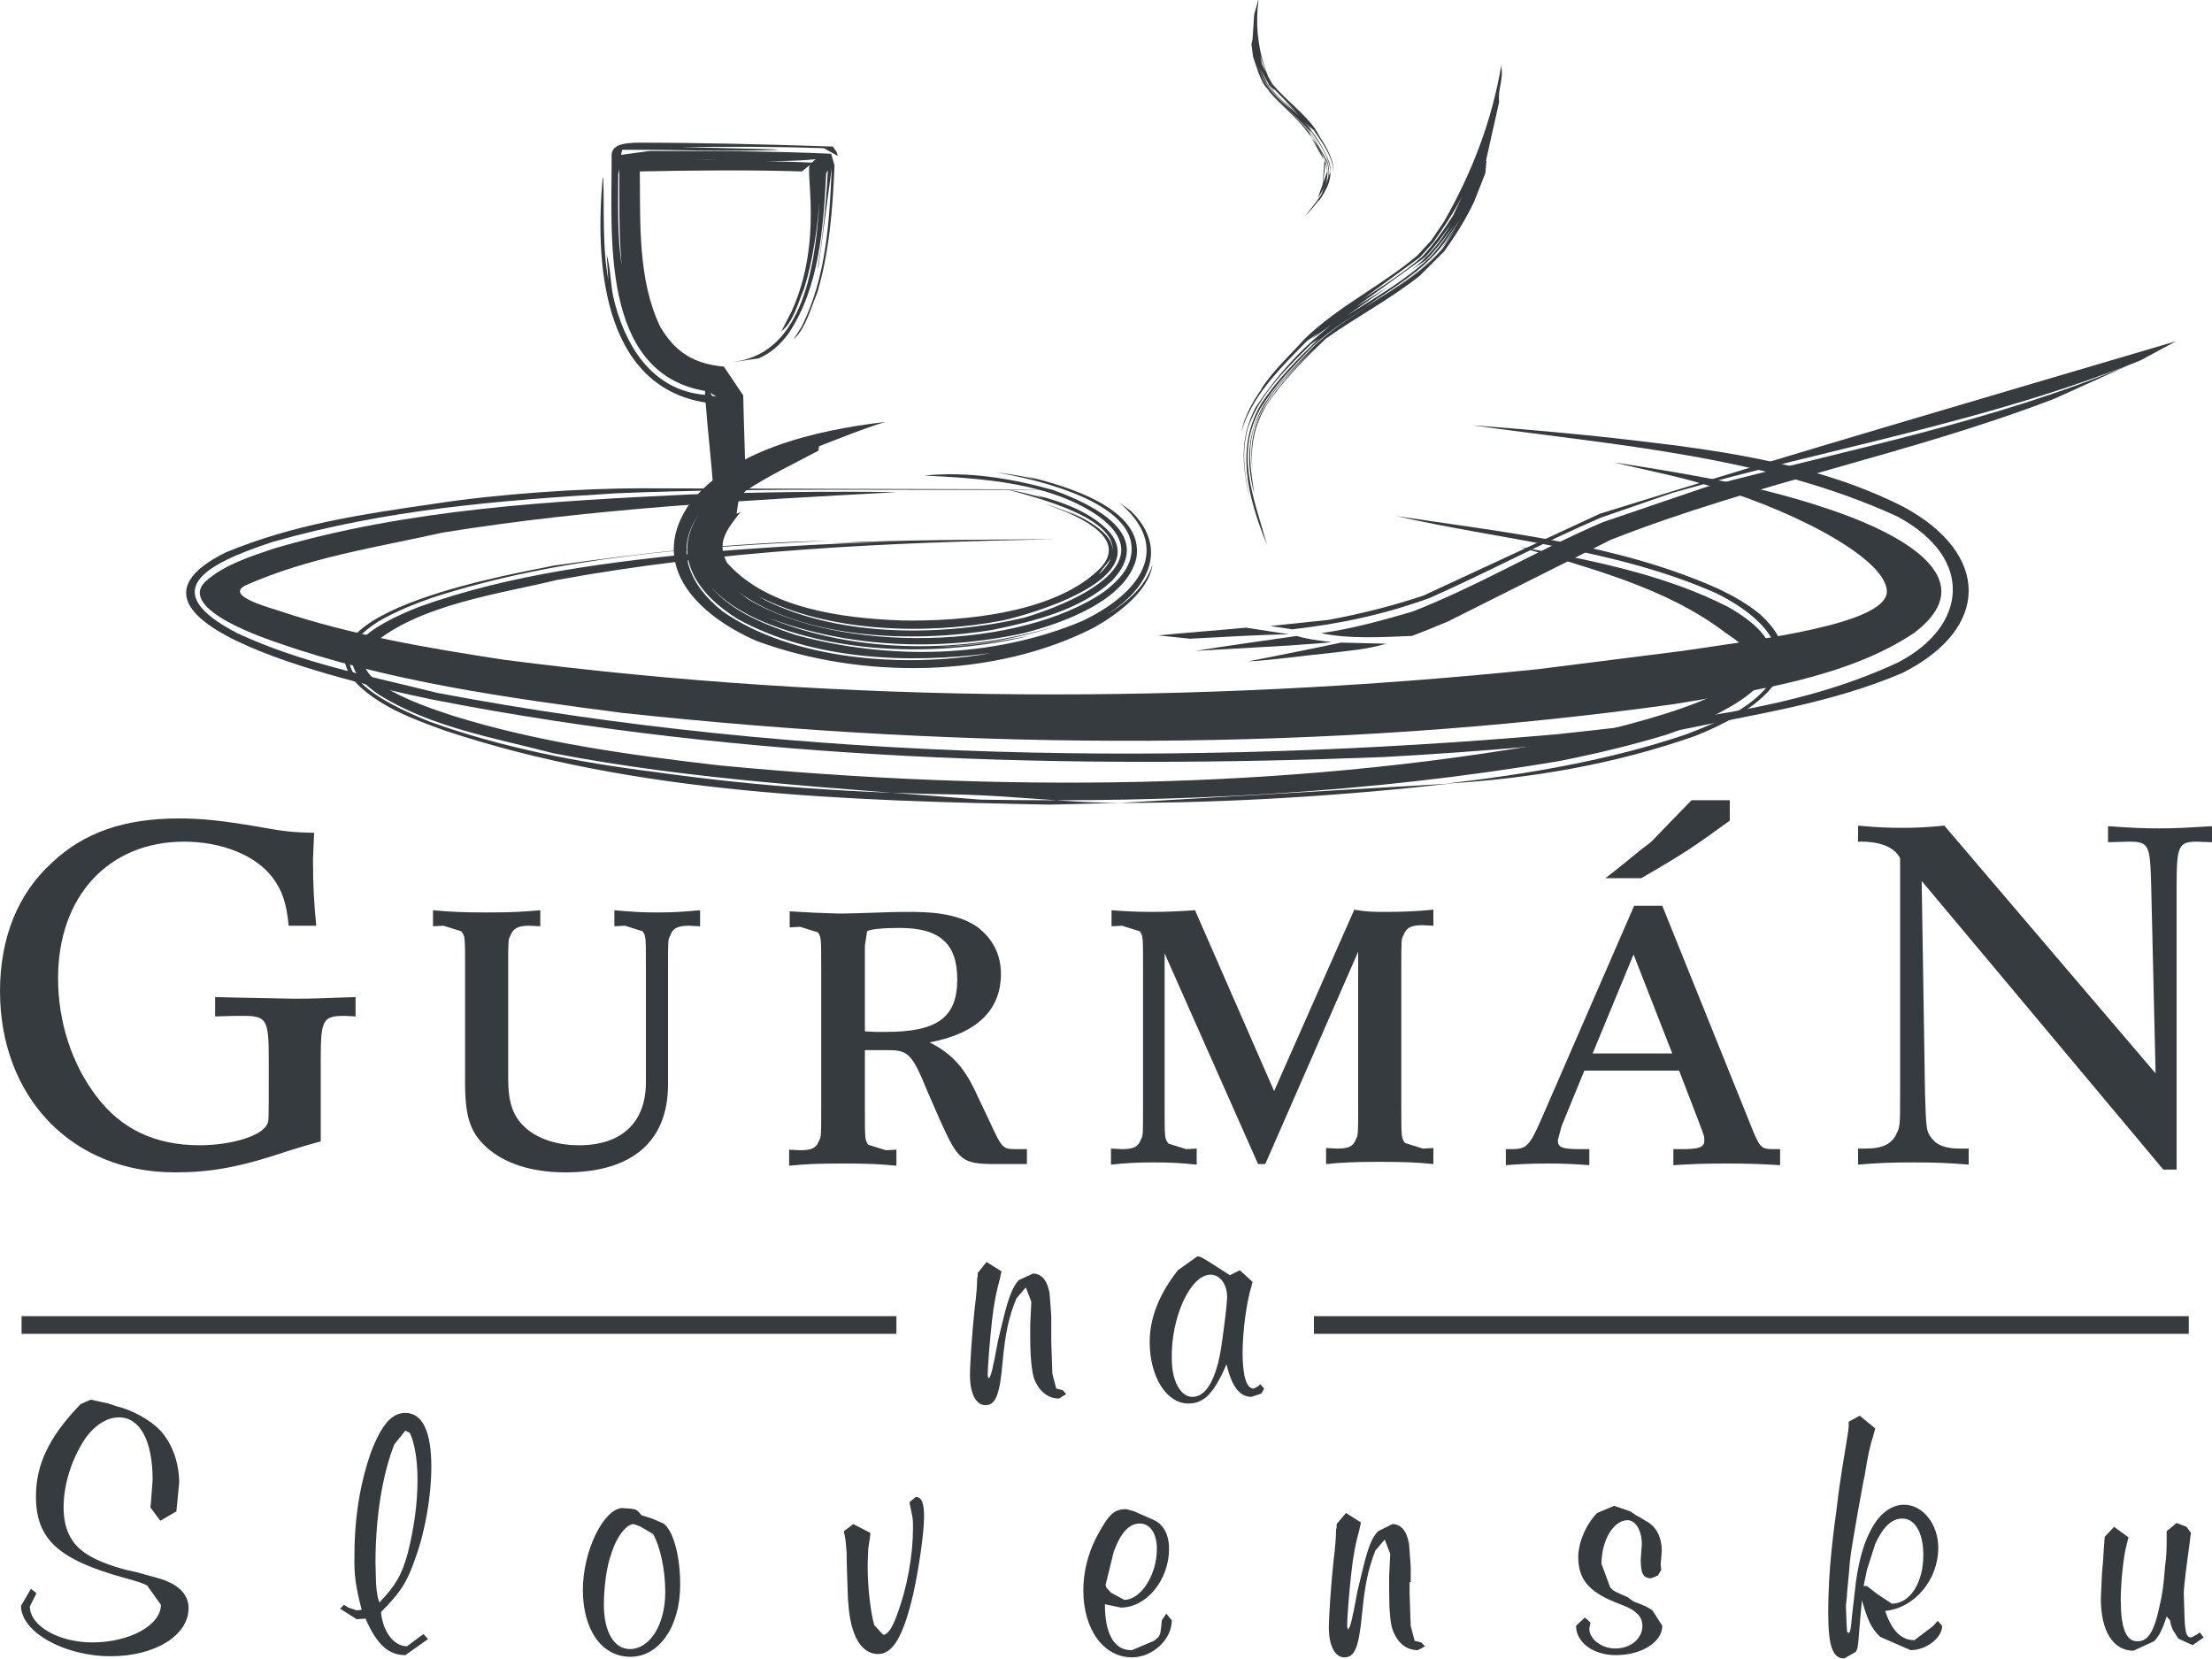 <?xml version="1.0" encoding="utf-8"?>
<!-- Generator: Adobe Illustrator 25.2.3, SVG Export Plug-In . SVG Version: 6.00 Build 0)  -->
<svg version="1.1" id="Layer_1" xmlns="http://www.w3.org/2000/svg" xmlns:xlink="http://www.w3.org/1999/xlink" x="0px" y="0px"
	 viewBox="0 0 400 300" style="enable-background:new 0 0 400 300;" xml:space="preserve">
<style type="text/css">
	.st0{fill:#363B3F;}
</style>
<g>
	<path class="st0" d="M134.4,87.3v1.1H129c-0.4-5.2-1-10.3-1.4-15.6c-18.9-3-20-25.9-18.6-40.8l0.1,0.5c0.2,6-0.2,12.2,0.9,18.1
		l-0.3-4.6c0.7,2.4,0.7,5.2,1.2,7.7c2,8.6,6.9,16.9,16.6,17.7l0-0.7c-19.2-3.3-16.8-28.6-16.9-42.7c0.1-2.1,2.9-2.1,4.3-2.2
		c11.9,0,23.7,0.3,35.7,0.7l0.7,1l0.2,0.7l-2.5-1.4c-8.6-0.3-17.1-0.3-25.7-0.2l16.6,0.4l0.8,0.1c-9.3,0.4-18.8-0.1-28.2,0l-0.2,0.9
		l5.2-0.7c10.9,0,21.8,0,32.8,0.5l0.6,2.1c-0.3,7.7-0.9,15.5-3.1,23c-1.1,2.6-2.1,6.5-4.3,8.5L145,59c4.4-8.9,5-18.9,5.4-28.6
		L148,48.3l-0.1,0.1c0.9-5.9,1.5-11.6,1.8-17.6l-0.3,0.5c-0.5,9.8-1.2,20.6-6.8,29c-1.5,2-3.1,3.5-5.4,4.5l-4.8,0.7l1.6-0.3
		c12-2.5,13.5-19.3,14.2-28.7c-0.5,5.3-1.2,10.6-2.8,15.7c-1,2.3-2,6.2-4.1,7.7l1.9-3.7c5.7-12.7,2.3-25.6,3.3-26.4l-1.5,1.2
		c-9.7-0.3-19.5-0.2-29.3,0c0.1,9.2-0.4,19.6,3.7,28.1c2.7,4.6,6.1,6.7,11.5,7.2l3.5,5.2c0.1,4.9,0.3,9.8,0.4,14.6L134.4,87.3z
		 M146.8,29.4l0.7-0.6c-7.3,0.7-14.8,0.1-22.1,0.1C132.6,29,139.7,29.1,146.8,29.4 M113.5,30.1l-0.7-1L113.5,30.1z M150.4,29.6
		l0-0.2L150.4,29.6z M150.4,29.7l0,0.7L150.4,29.7z M112,30.6l-0.2,1c0,5.4-0.2,11,0.6,16.3C111.9,42.1,112,36.3,112,30.6
		 M129.5,71.7l-1.1-0.7l0.4,0.6L129.5,71.7z M151.5,28.9l0,2.8L151.5,28.9z"/>
	<path class="st0" d="M190.8,88.5l-74.9-0.2c-10.7,0-25.8,1-37.4,2.8c-13.1,1.9-25.4,3.7-37.7,8.8c-27.2,13.5,31.6,25.4,37.9,26.7
		c56.4,11,114.3,12.5,171.5,10.3c18-1,35.7-2.5,53.6-4.9c13.8-2.9,27.3-4.8,40.2-10.3c16.1-8.1,15.8-21.6,0.3-30
		c-14.9-7.6-31.9-10.1-48.3-12c-9.1-1.1-20.4-2.1-29.8-2.8c25.7,3.6,53,5.5,76.9,16.5c14.2,7.6,12.5,20,0.1,26.4
		c-19,8.9-41.3,10.7-61.9,13c-66.9,5.8-136.1,5-202.2-7.5c-12.4-3.1-24.6-5.4-36.2-10.8c-14.6-7.6-6.1-12.4,6.4-16.5
		c20.6-5.9,40.9-7.5,62.2-8.8C137.6,88.1,164.6,88.8,190.8,88.5"/>
	<path class="st0" d="M291.8,83.6c16.1,2.5,27.2,4.5,39,8.5c8.7,2.9,29.7,11.4,15.4,22.3c-12.1,8.2-29.7,10.6-43.3,12.9
		c-63,8.8-127.4,8.4-190.5,1.6c-20.7-2.7-42.2-5.7-62-12.6c-1.7-0.6-18.4-6-13.3-11.1c3.4-3.1,8.3-4.6,12.4-6
		c24.4-7.2,50.3-8.6,75.5-9.8c12.4-0.4,24.8-0.6,37.2-0.4c-27.7,1.5-54.8,2.9-82.1,7.3c-12.1,2.7-24.4,4.5-35.8,9.6
		c-3.6,1.9,4.6,4,6.3,4.6c13.2,4.4,26.8,6.7,40.5,8.8c61.9,8,125,8.1,187.1,1.7l26.1-3.3c13.2-2,37.3-4.8,36.9-10.9
		c-0.4-6.3-19-15.5-33.7-19.4C303.3,86.1,296.6,84.8,291.8,83.6"/>
	<path class="st0" d="M274.9,98.9c12.7,2.4,25.9,4.9,37.5,10.8c18.8,10.6,0.3,19.3-11.2,23.2c-6.3,1.9-12.6,3.4-19.1,4.7
		c-34.9,5.9-69.5,7.6-104.8,7c-25.8-2.1-52-3.5-77.3-8.4c-10.7-2.8-22.1-4.7-31.5-10.6c-11-7.4-0.8-12.6,7.1-15.8
		c16.9-6.1,34.9-8.2,52.7-10c12.3-1,24.6-1.7,36.9-1.9l-15.1,0.3c13.6-0.6,27.3-0.6,40.9-0.7c-30.5,0.6-60.4,1.9-90.4,7.4
		c-9.7,2.4-25.2,4.4-33.5,11.9c-6.4,6.3,12.2,11.7,14.7,12.6c15.7,4.9,31.9,7.1,48.2,9c50.3,4.8,101.7,4.6,151.5-4.3
		c3.9-1,36.8-7.4,35.1-15.1c-0.6-2.2-3.3-3.6-5-4.9C300.7,106,287.3,102.8,274.9,98.9 M174.5,143.7c-19.6-0.3-36.8-1.4-56.1-4.1
		c-13.6-1.7-27.7-4.4-40.7-9.1c-8.6-3.5-22.1-10-9.3-18.1c3.1-1.8,6.3-3.1,9.7-4.3c22.8-7.4,48-9.3,71.9-10.3
		c-16.9,0.3-33.2,2.1-50,4.5c-4.8,1.1-48.4,8.1-35.2,21.6c4.3,4.1,10.1,6.2,15.6,8.2c34.9,11.6,73,12.7,109.4,13.4l12.8-0.3
		C193.7,145.2,184.2,144,174.5,143.7 M202.4,145.2l59.9-3.5C242.8,143.9,222.2,145.2,202.4,145.2 M261.5,141.7
		c15.3-0.9,30.5-3.5,45-8.6c9.4-3.7,23.1-11.7,11.8-22c-2.3-1.9-4.8-3.3-7.5-4.6c-18.3-8.2-38.7-10.2-58.4-13.2
		c19.4,4.4,39.7,5.9,58,14c11.2,5.6,16.3,13.9,3.5,21.5c-2.9,1.6-5.9,2.8-9,4C291,137.5,276.2,140,261.5,141.7"/>
	<path class="st0" d="M131.6,102c-2.2-3.8-0.2-6.2,2.3-9.4l-0.7,0.3l0.4-2.7l1.2-1.4c4.2-2.8,8.7-4.9,13.2-7.3l0.1-0.8
		c3.9-1.5,8-3.2,12-4.4c-12.7,1.5-28.5,5.1-35.8,15.4c-6.9,10.7,1.8,19.5,12.5,24.2c19,7,43,6.8,61-2.4c4.1-2.3,10-6.6,10.6-11.4
		c-1.3,4.2-5.1,7.3-9.1,9.5c8-4.5,12.4-12.2,5.2-19.2l-2.2-1.6c9.9,8.3,3.9,16.5-6.6,21.5c-16.2,6.8-35,7.1-51.9,2.5
		c-5.6-1.9-11.4-4.2-15.2-8.6c2.3,2.5,5.2,4.3,8.4,5.8c14.8,6.5,33.4,6.7,49.1,3c-5.6,1-11,1.9-16.8,2c7.5-0.3,14.8-1.5,21.8-3.8
		c-16.6,5-36.1,5.2-52.2-1.5l0,0c14.5,5.5,31,6.1,46.2,2.8c7-1.8,18.6-5.9,20.4-13.6c1.5-9-12.9-13.1-20-14.8l2,0.6
		c-2.5-0.6-5-1-7.5-1.3c7.2,1.2,27.5,5.7,24.3,16c-0.8,2.3-2.5,3.9-4.5,5.5c-15.3,10.7-48.2,11.4-64.6,1.4l-1.9-1.4
		c11.9,8.7,31.7,9.4,46.2,7c7.7-1.6,15.8-3.6,21.5-8.8c7.8-8.1-2.5-13.6-10.6-16.5c-7.5-2.1-15.4-3.4-23.3-2.6
		c10.7,0.5,23.2,1.3,31.9,7.6c11.2,8.6-5.4,15.6-13.8,18.1c-14.6,3.4-33,3.6-46.7-3.1l-1.4-0.8c12.5,6.5,30.2,7.1,44.2,4.4
		c4.7-1,26.5-7.2,19.4-15.9c-3.2-3.6-8.6-5.6-13.5-6.8l1.7,0.6c-2.2-0.6-4.5-1.2-6.8-1.6c5.6,1.6,25.6,6.3,17,15l-0.4,0.3l2.1-2.7
		c2.2-4.3-5.1-7.5-8.1-8.9l3.1,1.6c-2.4-1.2-4.6-2-7.2-2.8c4.6,1.6,15.7,5.6,10.6,11.5c-7.9,8.3-24.7,9.9-36.1,9.7
		c-11-0.4-24.2-2.2-31.5-10.3L131.6,102z M126.3,93.1c-5,7.6,0,14.5,7.2,18.9c13.4,7.3,30.5,8.1,45.7,6.1c-15.4,2.8-36,1.3-48.6-7.6
		C124.7,105.8,121.9,99.4,126.3,93.1 M192.4,88.2l0.3,0.1L192.4,88.2z M194.1,107.1l4.6-2.9L194.1,107.1z"/>
	<path class="st0" d="M225.3,113.5c-5.3,0.5-10.6,0.9-15.9,1.4l5.8,0.6c6.1-0.3,11.7-0.7,17.9-0.8L225.3,113.5z M234.5,115
		c-6.1,0.9-12.2,1.7-18.3,2.7l17.4-1c2.1-0.2,5.1-0.3,7.2-0.6C238,115.8,236.1,115.5,234.5,115 M242.5,116.2
		c-5.6,1.2-11.2,2.3-16.8,3.4c4.3-0.2,10.4-1.1,14.7-1.5c4-0.5,6.4-0.6,10.3-1.7L242.5,116.2z"/>
	<path class="st0" d="M238.9,114.5c5.6-0.8,11-2.3,16.5-3.9c11.8-4.6,22.8-11.2,34.5-16.2l18.8-6.4c25.9-6.8,51.5-11.7,76.3-22
		l-13.5,6.1c-26.3,10.1-54,15.2-80.2,25.5l-29.5,14.8c-2.2,0.9-4.3,1.8-6.5,2.6C249.9,115.2,244.1,115.6,238.9,114.5 M393.5,61.7
		c-34.8,10.3-69.6,20.4-104.2,31.2l-31.9,14.8c-5.7,1.9-11.3,3.3-17.2,4.4l-10.5,1.1l4,0.6c8.7-1,16.7-2.7,24.9-5.7
		c10.4-4.6,20.4-10,30.9-14.5l13-4.5c28.5-8.1,56.8-12.8,84.5-23.9L393.5,61.7z"/>
	<path class="st0" d="M256.7,49.9l4.5-4.5c2-2.8,3.9-5.8,5.4-9l2-5.1l0.2-2.2l-0.1,0l2.4-10.7c-0.3-2.1,0.8-4.1,0.4-6.2l0-0.5
		c-1.7,10.1-5.3,19.5-10.4,28.4l-2.3,3.4l-2.5,2.7c-6.5,5.5-14.2,9.1-20.3,15c-2.6,2.9-6,6-8.1,9.4c2.5-3.2,5.4-6.1,8.2-9l0.4-0.4
		c-4.4,4-10.9,10.7-12,16.9l0.4-1.3c2.2-6,7.1-10.7,11.4-15.1l2.1-1.5l-1.4,1.2l3.7-2.6c-5.4,4.2-9.8,9.1-13.6,14.8
		c-3.2,6-2.4,11.4-0.8,17.7c-1.1-4.7-2-9.2-0.6-14c2.1-6,6.9-10.6,11.3-15l1.4-1c-3.7,3.6-7.3,7.2-10.2,11.5
		c-5,8.1-2.5,17.3,0.9,25.7c-2.4-8.7-5.8-16.3-1.2-24.6c2.6-4.2,6-7.7,9.5-11.3c7.2-6.7,17.1-10.1,23.4-17.8l2.6-3.6l-2.5,3.7
		c-6.4,7.5-16.1,10.9-23.2,17.6c-3.2,3.3-6.5,6.7-9.1,10.6c-3.1,5.2-3.3,10.3-1.8,16.2c-0.6-4.4-1.3-7.8,0-12.1
		c2-5.5,6.8-10.4,11-14.3c-3.5,3.4-6.7,6.9-9.3,11c-2.1,3.6-2.5,7.1-2,11.2c-0.4-4.4,0.2-7.9,2.5-11.8c3-4.5,6.9-8.4,10.8-12.1
		C245.3,57.3,251.4,54.1,256.7,49.9 M246.4,54.1l10.4-7.6l2.4-2.7c1.9-2.7,3.7-5.4,5.2-8.3l-1.6,3.4c-1.7,2.7-3.4,5.1-5.6,7.5
		C253.9,49.3,250.1,51.7,246.4,54.1 M245.2,55.5l12.5-9c1.8-1.9,3.2-3.8,4.6-5.9c-1.8,3.2-4.1,5.9-7,8.2l2.6-1.8
		c1.9-2,3.3-3.9,5-6.2c-1.4,2.1-2.7,4-4.4,5.8c-4.5,4.2-9.7,7.1-14.8,10.4l7.4-5.2L245.2,55.5z M264.5,36.6l1.5-2.7L264.5,36.6z
		 M255.2,48.7l-4.3,3L255.2,48.7z M246.9,55.5c5-3.5,10.5-6.5,14.2-11.5l3.2-4.7l-3.6,5.6C256.9,49.5,251.8,52.4,246.9,55.5"/>
	<path class="st0" d="M229.6,16.7l-1.6-2.3l-1.4-4.1L226.3,8l0.2-0.9h0l0.3-4.5l0.7-2.5l0.1-0.2c-0.6,4.1-0.2,8.3,1.1,12.3l0.6,1.6
		l0.8,1.4c2.4,2.9,5.7,5.2,7.8,8.2l2.6,4.6l-2.7-4.5l-0.2-0.2c1.6,2.1,3.8,5.4,3.5,8v-0.5c-0.2-2.6-2-5-3.5-7.2l-0.8-0.8l0.5,0.7
		l-1.4-1.4c2,2.3,3.5,4.7,4.5,7.3c0.7,2.7-0.4,4.8-2,7.1l2.2-5.4c-0.2-2.6-1.9-5-3.4-7.2l-0.5-0.5l3.3,5.7c1.3,3.8-1.2,7.1-4,10
		c2.4-3.2,5.1-5.8,4-9.6l-3-5.5c-2.6-3.4-6.9-5.9-8.9-9.6l-0.7-1.7l0.6,1.7c2.1,3.7,6.3,6.1,8.8,9.6l2.9,5.2
		c0.8,2.4,0.2,4.4-1.4,6.6l1.7-4.8c-0.2-2.4-1.8-4.9-3.3-6.9l3,5.4l-0.6,4.6l0.4-4.9c-0.8-2.1-2.1-4.1-3.6-6
		C234.1,20.9,231.6,19,229.6,16.7 M234,19.5l-4-4.2l-0.8-1.3l-1.3-3.9l0.3,1.5l1.7,3.6L234,19.5z M234.4,20.2l-4.8-4.9l-1.4-2.9
		l2.3,4l-1-1l-1.6-3l1.3,2.8c1.6,2.2,3.7,3.9,5.8,5.8l-2.9-2.9L234.4,20.2z M227.7,10.6l-0.4-1.2L227.7,10.6z M230.5,16.4l1.6,1.7
		L230.5,16.4z M233.6,20c-1.9-2-4.2-3.7-5.3-6.1l-0.9-2.2l1,2.6C229.6,16.5,231.6,18.2,233.6,20"/>
	<path class="st0" d="M57.2,167.5c-0.4-3.9-0.6-7.3-0.6-12.1l0.2-4.8c-3.8-0.1-5.2-0.2-10.1-1.1c-6.5-1.1-10.1-1.5-14.4-1.5
		c-9.9,0-17.2,2.6-22.9,8C3.2,161.6,0,169.7,0,179.2C0,198.4,13,212,31.6,212c6.5,0,11.7-0.9,20.6-3.9c2.9-0.9,3.9-1.2,5.8-1.7
		v-14.9c0-7.2,0.4-7.8,4.4-7.8l1.9,0.1v-3.5c-5.8,0.2-7.7,0.3-10.9,0.3c-1.1,0-5-0.1-10.4-0.2l-4.1-0.1v3.5c3.2-0.1,4-0.1,5-0.1
		c4.3,0,4.7,0.6,4.7,7.8v3.8c0,7.5,0,7.5-0.3,8c-0.9,2.1-6.5,3.8-12.2,3.8c-8,0-14.2-2.9-18.7-8.9c-4.4-5.8-6.9-13.4-6.9-21.3
		c0-14.8,9.1-24.7,22.8-24.7c6.7,0,12.9,2.4,16,6.5c1.7,2.3,2.5,4.5,2.9,8.7H57.2z M120.8,175.1c0-5.2,0-5.2,0.4-5.9
		c0.4-1.3,1.3-1.8,3.4-1.8l2,0.1v-2.9c-3.2,0.3-5.1,0.4-7.7,0.4c-2.6,0-4.6-0.1-7.8-0.4v2.9l1.9-0.1l3.2,1c0.6,0.9,0.6,0.9,0.6,6.7
		v20.6c0,7.3-4.4,11.4-12.1,11.4c-3.9,0-7.3-1.1-9.6-3.1c-2.3-2-3.2-4.6-3.2-8.8v-20.1c0-5.2,0-5.2,0.4-5.9c0.5-1.3,1.3-1.8,3.4-1.8
		l2,0.1v-2.9c-3.3,0.3-5.5,0.4-9.7,0.4c-4.2,0-6.4-0.1-9.7-0.4v2.9l1.9-0.1l3.2,1c0.7,0.9,0.7,0.9,0.7,6.7v20.6
		c0,6.2,0.9,9,3.8,11.7c3.3,3,8.2,4.6,14.4,4.6c12,0,18.5-5.6,18.5-15.9V175.1z M156.4,189.9h4.3c3.5,0,4.3,0.8,6.9,7.2l2.4,5.5
		c3.3,7.3,3.9,7.9,10.1,7.9h5.6v-2.7h-2c-2.3,0-2.5-0.1-4.7-4.9l-2.7-5.7c-2.1-4.4-4.4-6.8-8.2-8.7c8.5-1.6,12.9-5.8,12.9-12.4
		c0-3.5-1.5-6.4-4.3-8.5c-2.6-1.8-6.3-2.7-11.7-2.7c-1.3,0-3.2,0-5.6,0.1c-3.2,0.1-5.9,0.2-7.8,0.2c-3.5-0.1-5.5-0.2-8.8-0.4v2.9
		l1.9-0.1l3.2,1c0.6,0.9,0.6,0.9,0.6,6.7v25c0,5.2,0,5.2-0.4,6c-0.5,1.3-1.3,1.7-3.4,1.7l-2-0.1v2.9c3-0.3,5.1-0.4,9.7-0.4
		c4.7,0,6.6,0.1,9.7,0.4v-2.9l-1.9,0.1l-3.2-1c-0.6-0.9-0.6-0.9-0.6-6.7V189.9z M156.4,186.5V171l0.4-2.6c0.6-0.4,3-0.6,5.9-0.6
		c7.2,0,10.4,2.8,10.4,9.3c0,6.9-3.6,9.5-12.9,9.5h-1.8L156.4,186.5z M230.4,197.3l-14.3-32.7c-3.1,0.2-5,0.3-7.8,0.3
		c-2.8,0-4.5-0.1-7.3-0.3v2.9l1.9-0.1l3.2,1c0.6,0.9,0.6,0.9,0.6,6.7v25c0,5.2,0,5.2-0.4,6c-0.5,1.3-1.3,1.7-3.4,1.7l-2-0.1v2.9
		c2.9-0.3,4.7-0.4,7.8-0.4c2.9,0,4.7,0.1,7.7,0.4v-2.9l-1.9,0.1l-3.2-1c-0.7-0.9-0.7-0.9-0.7-6.7v-27.7l16.9,38.1h1.3l16.8-38.4
		v27.9c0,5.2,0,5.2-0.4,6c-0.5,1.3-1.3,1.7-3.4,1.7l-2-0.1v2.9c3-0.3,5.1-0.4,9.7-0.4c4.7,0,6.7,0.1,9.7,0.4v-2.9l-1.9,0.1l-3.2-1
		c-0.7-0.9-0.7-0.9-0.7-6.7v-25c0-5.2,0-5.2,0.4-5.9c0.5-1.3,1.3-1.8,3.4-1.8l2,0.1v-2.9c-3.1,0.3-5.7,0.4-8.3,0.4
		c-2.9,0-3.6,0-6-0.4L230.4,197.3z M303.6,193.5l3.5,9.1c1.1,2.9,1.1,2.9,1.1,3.6c0,1.2-0.8,1.6-3.9,1.6h-1.7v2.9
		c3.3-0.2,5.3-0.3,9.6-0.3c4.2,0,6.3,0.1,9.7,0.3v-2.9h-1.1c-2.2,0-2.5-0.2-3.8-3.3l-16.4-40.7h-5.1l-16.7,38.4
		c-2.2,5-2.7,5.6-5.4,5.6h-1.1v2.9c2.8-0.2,4.4-0.3,7.6-0.3c3,0,4.7,0.1,7.5,0.3v-2.9h-1.6c-3.3,0-4.1-0.3-4.1-1.6l0.7-2.6l4.1-10
		H303.6z M302.4,190.5h-14.4l7.4-17.9L302.4,190.5z M312.8,144.7h-6.9l-0.6,0.6l-6.2,6.4c-0.9,0.9-0.2,0.3-2.3,1.9
		c-2,1.6-4.1,3.4-6.5,5.2h6.5c7.6-4.4,9.4-5.6,16-10.4V144.7z M393.6,211.5V160c0-7.1,0.4-7.8,3.7-7.8l2.7,0.1v-2.9
		c-5,0.3-6.8,0.4-9.6,0.4c-2.9,0-4.8-0.1-9.2-0.4v2.9l3.7-0.1c3.7,0,3.9,0.5,4.1,7.8l0.8,34.1l-38.2-44.8c-3.1,0.3-5.1,0.4-7.7,0.4
		c-2.4,0-4.7-0.1-7.9-0.4v2.9c4-0.1,6.6,1,7.6,3v42.2c0,6,0,6.3-0.6,7.5c-0.8,1.9-2.5,2.8-5.6,2.8H336v2.9c3.6-0.3,5.9-0.4,10-0.4
		c3.9,0,6.4,0.1,10,0.4v-2.9h-1.6c-2.6,0-4.2-0.6-5.2-2c-0.9-1.3-0.9-1.7-1.1-8.2l-0.6-38.2l43.7,52.2H393.6z"/>
	<path class="st0" d="M190.1,240.8v-2.9l-0.3-4c-0.4-2.4-1.5-3.6-3-3.6l-2.6,1.2c-1,1.1-1.8,3-2.7,6.7l-1,4.1
		c-0.9,4.6-0.5,2.8-1.1,5.5l-0.3,1l-0.3,0.5l-0.2-0.5c0-1.6,0.4-6.6,0.8-10.1c0.3-2.8,0.8-5.3,1.4-7.4l0.3-1.4l-2.7-1.7l-1.6,2v0.7
		l-0.1,0.2c0,1.3-0.1,2.7-0.5,6c-0.4,3.8-0.8,9.5-0.8,11.6c0,3.3,1.1,5.4,2.8,5.4c1.8,0,2.6-1.8,3.1-7.8c0.5-5.3,1.1-8.1,2.5-11.5
		l1.7-2l1,2.6l-0.1,2l-0.1,2.1l0,2.6c0,3.4,0.3,6,0.7,7.2c0.9,2.3,2.5,3.6,4.5,3.6l1.3-0.8l-0.6-0.7l-1.2-0.3l-0.7-2.7l-0.2-5.8
		V240.8z M219.3,228.6c-2.1-1.3-2.2-1.4-2.8-1.4l-3.5,2.5c-3.3,4.2-5.1,8.5-5.1,13c0,6.2,3,11.1,7,11.1c2.8,0,4.6-1.8,6.9-7.1
		c0.9,4,2.4,5.9,4.5,5.9l1.8-0.6l0.5-0.9l-0.7-0.8l-0.4,0.4l-0.8,0.4c-1.3,0-2-2.3-2-6.5c0-3.8,0.7-9.1,1.6-12l0.2-0.8l-2.3-2.1
		l-1.8,0.9L219.3,228.6z M218.9,230.5c1.8,0,3.1,1.9,3,4.3c-0.1,1.6-0.4,4.1-0.9,7.7c-0.3,2.2-0.5,2.9-0.7,3.9
		c-1.1,4.1-2.6,6.2-4.7,6.2c-2.1,0-3.7-2.9-3.7-6.8C211.7,238.2,215.3,230.5,218.9,230.5"/>
	<rect x="3.9" y="238" class="st0" width="158.2" height="3.2"/>
	<rect x="237.6" y="238" class="st0" width="158.2" height="3.2"/>
	<g>
		<path class="st0" d="M22.9,283.9c-2.8-0.7-5.6-1.8-7.1-2.8c-2.9-1.8-4.3-4.5-4.3-8.6c0-4.1,1.5-8.7,3.8-12.2c1.7-2.5,4-4,6.2-4
			c3.8,0,6.1,4.2,6.1,11.3l-0.3,4l-0.1,1L29,275l2.9-1.7l0.5-5.2c0-3.6-1.3-7.2-3.5-9.5c-1.7-1.8-4.9-3.6-7.8-4.3l-1.5-0.5l-3.2-0.7
			l-1.8,0.8l-0.4,0.4c-5.4,5.7-7.7,10.6-7.7,16.3c0,7.7,4,11.4,15.9,14.7c2.2,0.6,3.5,1,4.2,1.4l2.5,3.5c0,3.7-5.7,6.8-12.4,6.8
			c-6.1,0-11.3-3-11.3-6.5l0.8-1.6l0.4-0.8l-1-0.8l-1.8,3.1c0,4.7,7.8,9.1,16.2,9.1c8.1,0,14.1-3.8,14.1-8.7c0-2.6-2-4.5-5.8-5.5
			l-1.8-0.5l-1.8-0.5L22.9,283.9z M65.4,291.1l-0.9,0.1l-1.5-0.5l-0.8-0.5l-0.7,0.7l3,1.9l1.6-0.1c2,4.6,4.1,6.6,7.2,6.6l4.1-2.9
			l-0.8-0.9l-0.6,0.4l-2.4,1.8c-2.4,0-4.4-2.7-4.7-6.2c3.4-3.4,4.7-5.3,6.2-9.7c1.8-4.9,2.9-11.3,2.9-16.6c0-6.3-1.6-9.7-4.7-9.7
			c-2.4,0-4.2,2-6.1,6.8c-2,5.5-3.1,11.9-3.1,18.8C64,284.8,64.3,286.8,65.4,291.1 M68.3,288.8l-0.2-1.3l-0.1-1.2l-0.1-3.7
			c0-8.1,1.2-15.8,3.4-21.4l2-2.5l0.8,0.4c0.8,1.6,1.4,4.7,1.4,8.5c0,4.5-0.7,9.1-1.8,13.4c-1.1,3.9-2.1,5.6-5.1,8.8L68.3,288.8z
			 M112.5,272.7c-3.4,0.2-7.1,7.8-7.1,14.8c0,7.2,3.4,12.1,8.6,12.1c5.2,0,9-5.5,9-13c0-5.2-1.2-9.7-3-11.1l-2.1-0.9l-1.9-0.6
			C115,272.8,115.2,272.9,112.5,272.7 M114.6,275.6l1.1,0.4l0.7,0.4l1.7,1c1.3,2.3,2.2,6.5,2.2,10.5c0,5.9-2.8,10.3-6.4,10.3
			c-2.9,0-4.7-3.2-4.7-8c0-3.1,0.5-7,1.3-9.1C111.5,277.8,113.3,275.6,114.6,275.6 M164.5,271.9c0.6,2.9,0.6,2.7,0.6,4.3
			c0,5-1,10.8-3,16.1c-0.8,2.2-1.7,3.4-2.4,3.3l-1.6-1.7c-0.7-2.5-1.2-6.8-1.2-10.9l0.1-2.9l0.3-2l0.1-0.9l-3.1-1.6l-1.7,1.3
			l0.3,1.6l0.2,2.3c0,1.8,0,1,0.1,4.5c0.2,5.1,0.1,3.5,0.2,4.6c0.4,6,2.4,9.2,5.4,9.2c2.7,0,4.6-3.3,6.4-11.1
			c0.9-4.1,1.9-10.7,1.9-13.7c0-2.5-0.4-3.6-1.5-3.6l-1.1,0.9V271.9z M199.8,290.1l2.9,0.6c4.6,0,8.7-5,8.7-10.6
			c0-2.6-1-4.5-2.9-5.3l-3.4-1.5l-1.4-0.4c-2.3,0-3.2,0.9-5.5,5.2c-1.5,3-2.3,6.2-2.3,9.5c0,7.1,3.7,12.1,8.8,12.1
			c3.7,0,7.2-3.2,7.2-6.7l-1-1.2l-0.8,1.2c-0.3,2.9-0.2,2.7-1.4,3.7l-4,1.7C201.5,298.5,199.8,295.5,199.8,290.1 M199.9,286.7
			l1.5-6.1c1.3-3.5,2.8-5.1,4.7-5.1c1.9,0,3.1,1.8,3.1,4.6c0,4.7-2.9,9.2-5.9,9.2l-2.4-1.3l-0.9-1V286.7z M255.1,286.1v-2.9l-0.3-4
			c-0.4-2.4-1.5-3.6-3-3.6l-2.6,1.3c-1.1,1.1-1.8,2.9-2.7,6.6l-1,4.1c-0.9,4.6-0.5,2.8-1.1,5.5l-0.3,1l-0.3,0.6l-0.2-0.6
			c0-1.6,0.4-6.6,0.8-10c0.3-2.8,0.8-5.3,1.4-7.4l0.3-1.4l-2.7-1.7l-1.7,2v0.7l-0.1,0.3c0,1.3-0.1,2.7-0.5,6.1
			c-0.4,3.8-0.8,9.5-0.8,11.6c0,3.3,1.1,5.4,2.8,5.4c1.9,0,2.6-1.8,3.2-7.8c0.5-5.3,1.1-8.1,2.4-11.5l1.7-2l1,2.6l-0.1,2l-0.1,2.1
			l0,2.6c0,3.4,0.2,6,0.7,7.2c0.9,2.3,2.5,3.5,4.5,3.5l1.3-0.7l-0.7-0.7l-1.2-0.3l-0.7-2.7l-0.2-5.8V286.1z M294.3,288.8
			c-2.3-1-2.4-1-3.1-1.7l-1.6-4.3c0-4.3,2.2-7.9,4.7-7.9c1.5,0,2.6,1.9,2.6,4.4l-0.1,1.2l-0.1,1.5c0,2.5,0.4,3.4,1.9,3.4l1.2-0.5
			l0.6-1l-0.1-1l0.1-1.2l0.1-1.3c0-2.3-0.9-4.2-2.6-5.2l-0.5-0.3l-0.5-0.3l-0.5-0.3l-0.4-0.2l-1.2-0.8l-2.9-1l-3.1,1.3
			c-2.1,2.2-3.4,5.4-3.4,8c0,3.9,1.9,6.2,6.6,8.1l1.5,0.6c2.4,0.9,3.5,2.1,3.5,3.7c0,2.3-2.1,4.1-4.9,4.1c-2.5,0-4.7-1.7-4.7-3.6
			l0.1-0.5l0.1-0.6l-1-0.9l-1.6,1.5c0,3,3.1,5.3,7.2,5.3c4.7,0,8.4-2.4,8.4-5.3l-1.8-2.8c-0.9-0.6-1-0.7-3.4-1.6L294.3,288.8z
			 M334.5,282.5c0.2-1.9,0.7-4.7,1.3-8.2c0.7-3.8,1.2-6.8,1.4-7.5c0.5-3.4,1.1-5.9,1.5-7l0.4-1.5l-2.8-2.3l-2,1.1v0.9l-0.1,0.9
			c-0.1,0.6-0.5,3.2-1.1,6.8c-0.2,1.3-0.6,3.8-1,7.3c-0.5,3.6-0.8,6.3-0.9,7.4c-0.4,3.7-0.6,7.8-0.6,11.2c0,6.1,0.8,8.3,2.9,8.3
			l2.1-1.2c0.3-0.6,0.4-0.8,0.6-3.7c0.1-1.1,0.2-2.6,0.5-5.6c1,3.5,1.7,5.1,3.3,6.6l5.5,2.4c2.8,0,5.7-2.2,5.7-4.4l-0.8-0.9
			l-0.8,0.9l-3.4,2.6c-2.4,0-4.1-1.7-5.3-5.3c5.3-0.5,9.6-5.6,9.6-11.4c0-4.3-2.8-7.8-6.2-7.8c-2.1,0-4.1,1.4-5.5,3.7
			c-1.5,2.5-2.5,5.4-3.2,10.3l-0.7,6.1c-0.2,2.4-0.3,3.1-0.7,3.1l-0.2-0.3l-0.1-1.7l-0.1-3l0.2-1.8c0-0.6-0.1,0.8,0.4-4.6
			L334.5,282.5z M337,286.8l0.2-1l0.2-0.9l0.2-1l1.5-4.7c1.4-3.1,3-4.6,4.9-4.6c2.3,0,3.8,2.6,3.8,6.6c0,5-2.4,8.8-5.7,8.8l-2.7-1.8
			l-1.8-1.4H337z M392.4,293l0.2,0.9l0.3,0.8l1,1.6l2.6,1.2l2-1.4l-0.7-0.9l-0.6,0.4l-0.9,0.5c-1,0-1.2-0.9-1.3-4.6l-0.1-3.3
			c0-0.7,0.1-1.9,0.6-5.8c0.5-3.8,0.5-3.5,0.6-4.6l0.1-0.6l-0.8-1.1l-1.8-0.7l-1.8,1.5c0,3.5,0,4.3-0.3,6.4c-0.2,3-0.5,5.2-1,7.2
			c-1,4.7-2.1,6.3-4,6.3c-2.1,0-3-2.5-3-7.6c0-3,0.5-8,1.1-10l0.3-1.2l-2.6-1.9l-1.7,1.8l-0.2,2.7c0,0.4-0.1,1.9-0.3,4l-0.2,4.5
			c0,5.8,2.2,9.4,5.9,9.4l3.7-1.7c0.9-0.9,1.5-2,2.3-4.5L392.4,293z"/>
	</g>
</g>
</svg>
